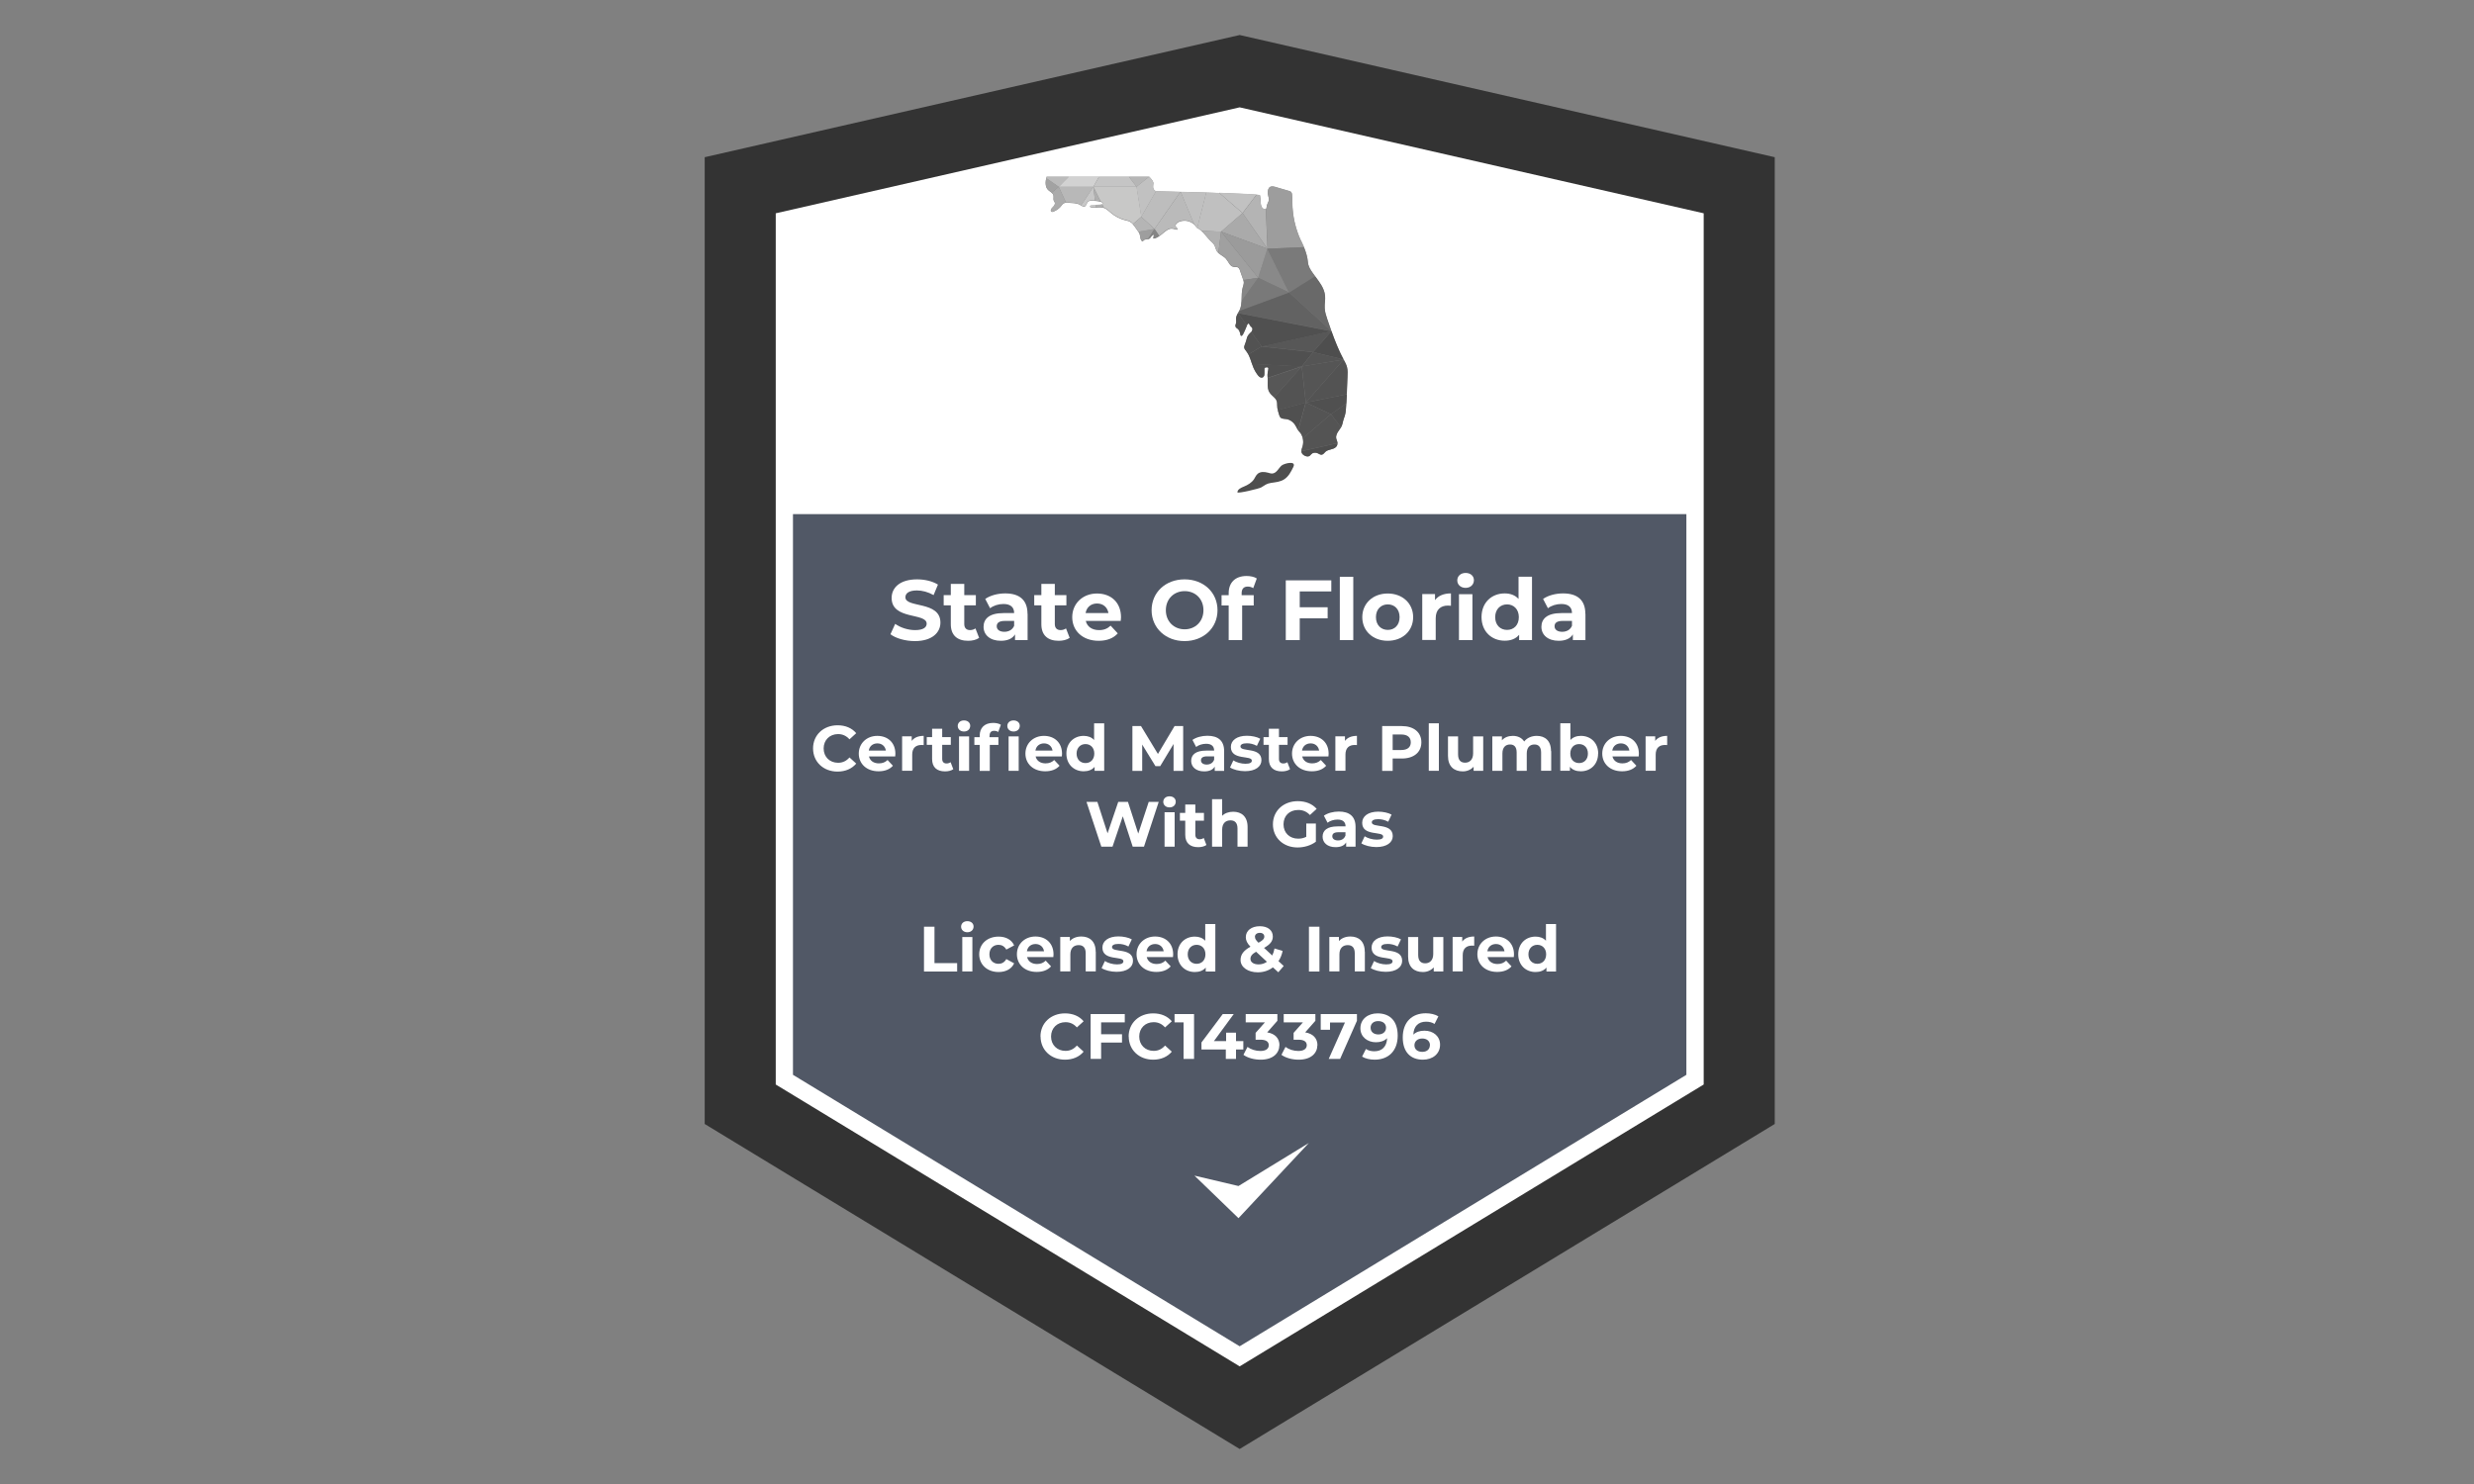 <?xml version="1.0" encoding="UTF-8"?>
<svg id="a" data-name="Layer 1" xmlns="http://www.w3.org/2000/svg" viewBox="0 0 250 150">
  <rect x="0" y="0" width="250" height="150" fill="#808080" stroke="none"/>
  <defs>
    <style>
      .b {
        fill: #bdbdbd;
      }

      .c {
        fill: #545454;
      }

      .d {
        fill: #d2d2d2;
      }

      .e {
        fill: #b5b5b5;
      }

      .f {
        fill: #7a7a7a;
      }

      .g {
        fill: #868686;
      }

      .h {
        fill: #c1c1c1;
      }

      .i {
        fill: #aaa;
      }

      .j {
        fill: #b4b4b4;
      }

      .k {
        fill: #525252;
      }

      .l {
        fill: #9d9d9d;
      }

      .m {
        fill: #a0a0a0;
      }

      .n {
        fill: #696969;
      }

      .o {
        fill: #575757;
      }

      .p {
        fill: #c7c7c7;
      }

      .q {
        fill: #797979;
      }

      .r {
        fill: #4e4e4e;
      }

      .s {
        fill: #505050;
      }

      .t {
        fill: #b0b0b0;
      }

      .u {
        fill: #515866;
      }

      .v {
        fill: #9b9b9b;
      }

      .w {
        fill: #c8c8c7;
      }

      .x {
        fill: #fff;
      }

      .y {
        fill: #515151;
      }

      .z {
        fill: #c5c5c5;
      }

      .aa {
        fill: #bababa;
      }

      .ab {
        fill: #bbb;
      }

      .ac {
        fill: silver;
      }

      .ad {
        fill: #b8b8b8;
      }

      .ae {
        fill: #858585;
      }

      .af {
        fill: #a2a2a2;
      }

      .ag {
        fill: #ababab;
      }

      .ah {
        fill: #626262;
      }

      .ai {
        fill: #9e9e9e;
      }

      .aj {
        fill: #333;
      }

      .ak {
        fill: #535353;
      }

      .al {
        fill: #afafaf;
      }

      .am {
        fill: #555;
      }

      .an {
        fill: #b6b6b6;
      }

      .ao {
        fill: #898989;
      }
    </style>
  </defs>
  <polygon class="aj" points="179.34 15.89 179.34 113.61 125.27 146.46 71.21 113.61 71.21 15.89 125.27 3.54 179.34 15.89"/>
  <polygon class="x" points="172.16 21.56 172.16 109.62 125.27 138.11 78.39 109.62 78.39 21.56 125.27 10.85 172.16 21.56"/>
  <g>
    <path class="q" d="M125.8,34.83c-.03.09-.07.17-.07.27,0,.16.13.3.23.43.37.49.47,1.11.72,1.67.13.29.29.56.49.8.13.16.41.28.55.04.06-.1.06-.23.06-.34,0-.13,0-.26,0-.4,0-.04,0-.08.03-.11.02-.02.06-.03.09-.04.05-.01.1-.02.15-.02.05,0,.1.03.12.08.01.03.01.06,0,.09,0,.1-.03.2-.05.29-.04.2-.04.4-.02.6.02.17,0,.35,0,.52,0,.34,0,.7.21.99.24.36.7.55.74,1.01.02.18,0,.37.03.55.04.2.1.39.15.58.04.14.08.29.18.38.16.14.4.11.61.15.29.05.55.22.74.44.16.19.25.41.37.62.09.17.25.28.35.46.2.36.26.81.14,1.21-.06.21-.17.43-.1.64.08.25.51.48.76.36.13-.07.19-.22.34-.29.16-.07.35-.07.51,0,.14.06.27.17.42.15.16-.02.26-.19.38-.3.29-.26.79-.2,1.06-.48.12-.12.17-.31.14-.48-.02-.13-.09-.25-.12-.38-.04-.21.04-.43.15-.62.11-.19.26-.35.36-.54.14-.25.15-.51.24-.77.1-.26.18-.52.21-.8.11-1.15.12-2.32.18-3.47.02-.33.03-.66-.04-.98-.07-.28-.21-.54-.35-.79-.7-1.32-1.17-2.67-1.65-4.08-.12-.36-.24-.72-.26-1.1-.03-.43.08-.87.03-1.3-.09-.88-.75-1.56-1.23-2.26-.25-.35-.45-.67-.49-1.09-.04-.52-.2-1.04-.4-1.52-.1-.24-.22-.47-.32-.7-.54-1.18-.84-2.48-.85-3.78,0-.29,0-.59-.04-.88-.01-.08-.03-.16-.08-.22-.06-.06-.14-.09-.22-.11-.48-.14-.95-.28-1.43-.42-.73-.21-.78.46-.65.98.03.1.06.21.05.32,0,.14-.09.27-.14.4-.05.12-.09.25-.1.39,0,.03,0,.07-.02.1-.04.06-.12.08-.19.06-.16-.03-.27-.17-.32-.32-.05-.15-.05-.31-.06-.47-.01-.2-.04-.41-.07-.61-.03-.18-10.49-.4-10.49-.4-.12-.03-.24-.16-.28-.28-.04-.12-.03-.24-.02-.37.01-.08.03-.17.01-.25-.04-.19-.28-.41-.4-.57h-10.38c-.12.44-.18.98.13,1.31.15.16.36.24.49.42.18.25,0,.47.12.72.02.04.06.08.08.13.06.13-.01.28-.1.39-.09.11-.21.2-.27.33-.03.06-.04.14,0,.2.07.09.2.05.3,0,.36-.17.55-.31.79-.63.04-.06.08-.11.14-.15.16-.12.37-.11.57-.09.34.03.77.02,1.07.18.15.07.33.24.51.2.08-.02.13-.1.17-.17.07-.14.12-.3.26-.37.08-.05.18-.05.27-.05.32,0,.63.03.94.11.1.03.22.09.2.19-.02.08-.12.1-.21.11l-.91.07s-.08,0-.12.03c-.03.02-.06.06-.04.1.01.04.06.05.09.06.44.12.9-.11,1.36.08.26.11.46.32.68.5.41.35.91.6,1.43.73.16.04.34.07.48.15.2.11.34.3.47.48.15.2.29.4.43.61.17.25.09.61.27.83.02.02.04.04.06.05.07.02.12-.06.18-.11.13-.12.36-.05.52-.13.14-.07.19-.23.31-.33.05-.05.12-.08.19-.09-.02.11-.05.21-.07.32,0,.02,0,.04,0,.06.01,0,.03,0,.04,0,.28-.01.58-.25.79-.41.34-.28.71-.66,1.15-.57.18.04.31.1.49.08-.02-.15-.21-.23-.23-.38,0-.03,0-.07.02-.1.04-.11.13-.19.22-.25.1-.06.21-.09.32-.12.57-.17,1.28.12,1.57.65.61.28.96.92,1.45,1.38.1.09.2.18.28.29.16.22.18.51.33.74.22.32.64.45.9.74.26.29.38.75.76.82.15.03.31-.02.44.05.13.06.19.21.23.35.1.29.2.58.3.86.04.1.07.21.08.32,0,.18-.06.35-.11.52-.21.73.01,1.54-.29,2.23-.13.29-.34.54-.38.86-.02.19.05.42-.03.6-.06.14-.07.3.07.4.03.03.07.05.1.07.18.13.25.37.29.59,0,.06.03.12.09.14.04,0,.07-.02.1-.05.1-.11.17-.29.23-.42.1-.19.17-.4.25-.6.03-.06.06-.13.11-.16.02,0,.03-.02.05-.02.04,0,.06.05.08.09.04.09.09.16.16.23.04.03.08.06.11.11.07.1.04.25-.03.36-.12.17-.28.28-.39.46-.04.06-.07.13-.09.2-.06.24-.13.47-.22.7Z"/>
    <path class="c" d="M135.15,44.69c-.02-.13-.09-.25-.12-.38-.04-.21.04-.43.15-.62.1-.17.23-.32.33-.49l-1.02-1.33-2.84,2.42c.06.26.06.55-.01.81-.05.16-.12.33-.12.5l3.64-.81s0-.06,0-.09Z"/>
    <path class="r" d="M128.49,47.86c-.12,0-.23-.05-.35-.08-.36-.1-.78-.13-1.06.12-.17.15-.25.37-.37.55-.24.35-.62.57-1.01.73-.29.12-.64.27-.66.58,0,.16,2.2-.37,2.4-.49.39-.23.54-.39,1-.46.46-.07.93-.1,1.33-.36.44-.28.69-.77.92-1.24.35-.7-.94-.37-1.19-.15-.31.28-.5.76-.92.8-.03,0-.07,0-.1,0Z"/>
    <path class="af" d="M105.89,19.16c.11.12.26.2.39.31l.71-.59-1.27-.88c-.09.41-.1.86.17,1.16Z"/>
    <path class="ag" d="M106.99,18.88l-.71.59s.07.07.1.11c.18.25,0,.47.12.72.02.04.06.08.08.13.06.13-.01.28-.1.39-.09.11-.21.2-.27.33-.03.06-.04.14,0,.2.07.09.2.05.3,0,.36-.17.55-.31.79-.63.04-.06.08-.11.14-.15.08-.06.18-.09.28-.1l-.73-1.59Z"/>
    <path class="ab" d="M105.76,17.85s-.03.1-.04.15l1.27.88,1.03-1.03h-2.26Z"/>
    <path class="ad" d="M106.99,18.88l.73,1.59h0c.1,0,.2,0,.29,0,.34.03.77.02,1.07.18.05.03.11.06.17.1l1.24-1.87h-3.5Z"/>
    <g>
      <path class="p" d="M109.76,20.68c.07-.14.12-.3.26-.37.08-.05.18-.05.27-.05.12,0,.24,0,.36.01l-.16-1.39-1.24,1.87c.11.07.22.13.34.1.08-.02.13-.1.17-.17Z"/>
      <path class="p" d="M110.69,20.71c-.13.01-.26.02-.39.03-.04,0-.08,0-.12.03-.03.02-.06.06-.04.1.01.04.06.05.09.06.16.04.32.04.49.03l-.03-.25Z"/>
    </g>
    <g>
      <path class="al" d="M111.22,20.36l-.74-1.48.16,1.39c.2.02.39.05.58.09,0,0,0,0,0,0Z"/>
      <path class="al" d="M111.54,20.99l-.18-.36s-.1.03-.15.04c-.17.01-.35.03-.52.04l.03.25c.27-.02.55-.06.82.03Z"/>
    </g>
    <polygon class="d" points="110.48 18.88 111.06 17.85 108.01 17.85 106.99 18.88 110.48 18.88"/>
    <path class="w" d="M114.85,18.88h-4.36l.74,1.48c.1.03.22.09.2.19,0,.03-.03.06-.06.07l.18.36s.03.01.05.02c.26.11.46.32.68.5.41.35.91.6,1.43.73.16.04.34.07.48.15.12.06.21.16.3.26l.85-.73-.48-3.04Z"/>
    <path class="ai" d="M116.67,23.14l-1.63.28s.03.04.04.06c.17.25.09.61.27.83.02.02.04.04.06.05.07.02.12-.06.18-.11.11-.1.27-.07.42-.1l.66-1.01Z"/>
    <path class="b" d="M116.67,23.14l2.62-3.76c-1.43-.04-2.48-.06-2.48-.06l-1.49,2.6,1.35,1.22Z"/>
    <polygon class="an" points="116.13 17.85 114.06 17.85 114.85 18.88 116.13 17.85"/>
    <path class="h" d="M115.33,21.92l1.49-2.6c-.12-.03-.24-.16-.28-.28-.04-.12-.03-.24-.02-.37.01-.08.03-.17.01-.25-.04-.19-.28-.41-.4-.57l-1.29,1.03.48,3.04Z"/>
    <polygon class="z" points="110.48 18.88 114.85 18.88 114.06 17.85 111.07 17.85 110.48 18.88"/>
    <path class="aa" d="M116.67,23.14l.47.7c.09-.06.16-.12.23-.18.34-.28.71-.66,1.15-.57.18.04.31.1.49.08-.02-.15-.21-.23-.23-.38,0-.03,0-.07.02-.1.04-.11.13-.19.22-.25.1-.06.21-.09.32-.12.44-.13.98.02,1.33.34l-1.37-3.29h0l-2.62,3.76Z"/>
    <path class="ac" d="M121.9,19.45c-.91-.03-1.81-.05-2.6-.07l1.37,3.29c.1.09.18.19.24.31.03.01.06.03.08.04l.91-3.57Z"/>
    <path class="ae" d="M116.67,23.14l-.66,1.01s.07-.02.1-.03c.14-.07.19-.23.31-.33.05-.05.12-.08.19-.09-.02.11-.05.21-.07.32,0,.02,0,.04,0,.06.01,0,.03,0,.04,0,.19,0,.38-.12.55-.24l-.47-.7Z"/>
    <path class="ac" d="M120.99,23.02h0c.16.08.3.19.43.31l1.97.09,2.17-1.88-2.36-2.04c-.43-.01-.87-.03-1.31-.04l-.91,3.57Z"/>
    <path class="h" d="M123.2,19.49l2.36,2.04,1.42-1.87c-.64-.06-2.13-.12-3.78-.18Z"/>
    <path class="t" d="M121.42,23.33c.33.31.6.71.94,1.02.1.09.2.18.28.29.16.22.18.51.33.74.04.06.09.11.15.16l.27-2.13-1.97-.09h0Z"/>
    <path class="m" d="M123.39,23.41l-.27,2.13c.23.21.55.34.76.58.26.29.38.75.76.82.15.03.31-.02.44.05.13.06.19.21.23.35.1.29.2.58.3.86.01.03.02.07.03.1l1.5-.22-3.75-4.67Z"/>
    <path class="g" d="M125.65,28.3h0c.02.07.04.14.04.22,0,.18-.06.35-.11.52-.13.45-.09.93-.12,1.4l1.68-2.36-1.5.22Z"/>
    <polygon class="i" points="123.39 23.41 128.07 25.14 125.56 21.53 123.39 23.41"/>
    <path class="j" d="M127.91,21.11s-.09.03-.14.02c-.16-.03-.27-.17-.32-.32-.05-.15-.05-.31-.06-.47-.01-.2-.04-.41-.07-.61,0-.02-.12-.04-.33-.06l-1.42,1.87,2.51,3.6-.17-4.03Z"/>
    <path class="l" d="M131.45,24.28c-.54-1.18-.84-2.48-.85-3.78,0-.29,0-.59-.04-.88-.01-.08-.03-.16-.08-.22-.06-.06-.14-.09-.22-.11-.48-.14-.95-.28-1.43-.42-.15-.04-.27-.05-.36-.03l-.12.04c-.26.15-.26.6-.17.97.03.1.06.21.05.32,0,.14-.09.27-.14.4-.05.12-.09.25-.1.39,0,.03,0,.07-.02.1-.01.02-.03.03-.05.05l.17,4.03,3.7-.16c-.1-.24-.22-.47-.32-.7Z"/>
    <polygon class="ao" points="127.14 28.08 128.07 25.14 130.27 29.57 127.14 28.08"/>
    <path class="f" d="M132.89,27.91c-.08-.11-.16-.21-.23-.32-.25-.35-.45-.67-.49-1.09-.04-.52-.2-1.04-.4-1.52,0,0,0,0,0,0l-3.7.16,2.19,4.43,2.62-1.65Z"/>
    <path class="q" d="M127.14,28.08l-1.68,2.36c-.02.29-.06.57-.17.83-.02.05-.05.11-.08.16l5.06-1.87-3.12-1.48Z"/>
    <path class="ah" d="M130.27,29.57l-5.06,1.87c-.04.07-.07.13-.11.2l9.45,1.83-4.28-3.9Z"/>
    <path class="n" d="M130.27,29.57l4.28,3.9h0c-.14-.4-.28-.8-.42-1.21-.12-.36-.24-.72-.26-1.1-.03-.43.08-.87.03-1.3-.08-.75-.56-1.35-1-1.94l-2.62,1.65Z"/>
    <g>
      <path class="k" d="M125.34,33.79c0,.06.03.12.09.14.04,0,.07-.02.1-.05.1-.11.17-.29.23-.42.09-.18.16-.37.24-.56l-.9-1.27h0c-.09.16-.17.32-.19.5-.02.19.05.42-.03.6-.06.14-.07.3.07.4.03.03.07.05.1.07.18.13.25.37.29.59Z"/>
      <path class="k" d="M126.44,33.53c-.11.13-.25.24-.34.39-.04.06-.07.13-.09.2-.06.24-.13.47-.22.7-.03.09-.07.17-.07.27,0,.16.13.3.23.43.07.1.14.2.19.31l1.35-.81-1.06-1.5Z"/>
    </g>
    <polygon class="o" points="127.5 35.02 132.69 35.59 134.55 33.46 127.5 35.02"/>
    <path class="ak" d="M128.76,40.16c.15.15.27.31.29.54.02.18,0,.37.03.55.01.07.03.14.05.21l2.82-.77-.41-3.65-2.78,3.12Z"/>
    <path class="o" d="M128.1,38.2c.02.17,0,.34,0,.51,0,.34,0,.7.21.99.12.18.3.32.45.47l2.78-3.12-3.44,1.16Z"/>
    <path class="y" d="M126.52,36.79c.05.13.1.27.15.4.13.29.29.56.49.8.13.16.41.28.55.04.06-.1.06-.23.06-.34,0-.13,0-.26,0-.4,0-.04,0-.08.03-.11.02-.02.06-.03.09-.04.05-.01.1-.02.15-.02.05,0,.1.03.12.08.01.03.01.06,0,.09,0,.1-.03.2-.05.29-.04.2-.04.4-.02.6,0,0,0,0,0,.01l3.44-1.16-5.02-.25Z"/>
    <path class="s" d="M127.5,35.02l-1.35.81c.16.3.26.64.37.97l5.02.25,1.14-1.45-5.19-.57Z"/>
    <polygon class="am" points="131.55 37.04 135.78 36.34 132.69 35.59 131.55 37.04"/>
    <polygon class="am" points="131.96 40.69 135.78 36.34 131.55 37.04 131.96 40.69"/>
    <path class="s" d="M129.23,41.83c.04.14.08.29.18.38.16.14.4.11.61.15.29.05.55.22.74.44.16.19.25.41.37.62.01.02.03.04.04.06l.77-2.8-2.82.77c.03.12.07.25.1.37Z"/>
    <path class="ak" d="M136.1,39.85c.02-.58.04-1.16.07-1.74.02-.33.03-.66-.04-.98-.07-.28-.21-.54-.35-.79l-3.82,4.35,4.14-.84Z"/>
    <path class="c" d="M131.96,40.69l-.77,2.8c.09.14.23.25.31.4.07.13.12.26.15.4l2.84-2.42-2.53-1.18Z"/>
    <path class="s" d="M134.49,41.87l1.57-1.1c.02-.3.03-.61.05-.92l-4.14.84,2.53,1.18Z"/>
    <path class="y" d="M134.49,41.87l1.02,1.33s.02-.03.03-.05c.14-.25.15-.51.24-.77.1-.26.18-.52.21-.8.03-.27.05-.54.06-.81l-1.57,1.1Z"/>
    <path class="r" d="M132.64,45.81c.16-.07.35-.07.51,0,.14.06.27.17.42.15.16-.02.26-.19.38-.3.29-.26.79-.2,1.06-.48.1-.1.15-.24.15-.38l-3.64.81s0,.09.02.14c.08.25.51.48.76.36.13-.07.19-.22.34-.29Z"/>
    <path class="r" d="M134.55,33.46h0s-1.86,2.13-1.86,2.13l3.09.75c-.5-.94-.88-1.9-1.23-2.88Z"/>
    <path class="e" d="M115.33,21.92l-.85.73c.06.07.12.15.17.22.13.18.26.36.39.55h0l1.63-.28-1.35-1.22Z"/>
    <polygon class="v" points="123.39 23.41 127.14 28.08 128.07 25.14 123.39 23.41"/>
    <path class="s" d="M125.09,31.63l.9,1.27s.01-.03.02-.04c.03-.06.06-.13.11-.16.02,0,.03-.02.05-.02.04,0,.06.05.08.09.04.09.09.16.16.23.04.03.08.06.11.11.07.1.04.25-.03.36-.02.02-.03.04-.05.07l1.06,1.5,7.04-1.56-9.45-1.83Z"/>
  </g>
  <polygon class="u" points="80.13 108.64 80.13 51.97 170.41 51.97 170.41 108.64 125.27 136.08 80.13 108.64"/>
  <polygon class="x" points="125.15 119.88 120.7 118.83 125.15 123.13 132.26 115.53 125.15 119.88"/>
  <g>
    <path class="x" d="M105.14,104.77c0-1.37,1.06-2.34,2.48-2.34.79,0,1.45.28,1.88.8l-.68.62c-.31-.35-.69-.53-1.15-.53-.85,0-1.46.6-1.46,1.45s.61,1.45,1.46,1.45c.46,0,.84-.18,1.15-.54l.68.62c-.43.52-1.09.81-1.88.81-1.42,0-2.47-.98-2.47-2.34Z"/>
    <path class="x" d="M111.27,103.34v1.2h2.11v.84h-2.11v1.65h-1.06v-4.53h3.45v.84h-2.39Z"/>
    <path class="x" d="M114.05,104.77c0-1.37,1.06-2.34,2.48-2.34.79,0,1.45.28,1.88.8l-.68.62c-.31-.35-.69-.53-1.15-.53-.85,0-1.46.6-1.46,1.45s.61,1.45,1.46,1.45c.46,0,.84-.18,1.15-.54l.68.62c-.43.52-1.09.81-1.88.81-1.42,0-2.47-.98-2.47-2.34Z"/>
    <path class="x" d="M120.66,102.5v4.53h-1.06v-3.69h-.91v-.84h1.97Z"/>
    <path class="x" d="M125.64,106.08h-.74v.95h-1.03v-.95h-2.46v-.71l2.15-2.87h1.11l-2,2.73h1.23v-.85h1v.85h.74v.85Z"/>
    <path class="x" d="M129.28,105.65c0,.76-.59,1.46-1.89,1.46-.64,0-1.3-.17-1.74-.49l.41-.8c.35.26.83.41,1.3.41.53,0,.85-.21.85-.58,0-.34-.25-.56-.85-.56h-.48v-.69l.94-1.06h-1.94v-.84h3.2v.68l-1.03,1.17c.82.13,1.24.63,1.24,1.3Z"/>
    <path class="x" d="M133.12,105.65c0,.76-.59,1.46-1.89,1.46-.64,0-1.3-.17-1.74-.49l.41-.8c.35.26.83.41,1.3.41.53,0,.85-.21.85-.58,0-.34-.25-.56-.85-.56h-.48v-.69l.94-1.06h-1.94v-.84h3.2v.68l-1.03,1.17c.82.13,1.24.63,1.24,1.3Z"/>
    <path class="x" d="M137.12,102.5v.68l-1.7,3.85h-1.15l1.64-3.68h-1.51v.74h-.94v-1.59h3.66Z"/>
    <path class="x" d="M141.24,104.67c0,1.57-.95,2.44-2.33,2.44-.48,0-.95-.11-1.27-.31l.39-.77c.25.17.54.23.85.23.76,0,1.25-.45,1.29-1.32-.27.27-.66.41-1.13.41-.88,0-1.57-.56-1.57-1.41,0-.93.76-1.51,1.73-1.51,1.27,0,2.04.78,2.04,2.25ZM140.06,103.88c0-.39-.29-.67-.8-.67-.45,0-.76.26-.76.67s.31.68.78.68.78-.28.78-.68Z"/>
    <path class="x" d="M145.52,105.6c0,.93-.76,1.51-1.73,1.51-1.26,0-2.04-.78-2.04-2.25,0-1.57.95-2.44,2.33-2.44.48,0,.95.11,1.27.31l-.39.77c-.25-.17-.55-.23-.86-.23-.76,0-1.25.45-1.28,1.31.27-.27.65-.4,1.13-.4.88,0,1.57.56,1.57,1.41ZM144.5,105.65c0-.41-.31-.68-.78-.68s-.79.28-.79.68.29.67.8.67c.45,0,.76-.26.76-.67Z"/>
  </g>
  <g>
    <path class="x" d="M82.16,75.65c0-1.37,1.06-2.34,2.48-2.34.79,0,1.45.28,1.88.8l-.68.62c-.31-.35-.69-.53-1.15-.53-.85,0-1.46.6-1.46,1.45s.61,1.45,1.46,1.45c.46,0,.84-.18,1.15-.54l.68.62c-.43.52-1.09.81-1.89.81-1.42,0-2.47-.98-2.47-2.34Z"/>
    <path class="x" d="M90.46,76.46h-2.65c.1.43.47.7,1,.7.37,0,.64-.11.88-.34l.54.58c-.33.37-.82.56-1.45.56-1.21,0-2-.76-2-1.79s.8-1.79,1.87-1.79,1.83.69,1.83,1.81c0,.08-.01.19-.02.27ZM87.79,75.87h1.73c-.07-.44-.4-.73-.86-.73s-.8.28-.87.73Z"/>
    <path class="x" d="M93.34,74.38v.93c-.08,0-.15-.01-.23-.01-.56,0-.93.3-.93.97v1.64h-1.02v-3.48h.97v.46c.25-.34.67-.51,1.21-.51Z"/>
    <path class="x" d="M96.33,77.75c-.21.15-.52.22-.83.22-.83,0-1.31-.42-1.31-1.25v-1.43h-.54v-.78h.54v-.85h1.02v.85h.87v.78h-.87v1.42c0,.3.16.46.44.46.15,0,.3-.05.41-.13l.27.71Z"/>
    <path class="x" d="M96.78,73.38c0-.32.25-.56.63-.56s.63.23.63.54c0,.34-.25.58-.63.58s-.63-.25-.63-.56ZM96.91,74.43h1.02v3.48h-1.02v-3.48Z"/>
    <path class="x" d="M99.99,74.36v.15h.9v.78h-.87v2.63h-1.02v-2.63h-.54v-.78h.54v-.15c0-.78.48-1.29,1.36-1.29.29,0,.59.06.78.19l-.27.73c-.11-.08-.25-.12-.41-.12-.3,0-.46.16-.46.5ZM101.79,73.38c0-.32.25-.56.63-.56s.63.23.63.54c0,.34-.25.58-.63.58s-.63-.25-.63-.56ZM101.92,74.43h1.02v3.48h-1.02v-3.48Z"/>
    <path class="x" d="M107.3,76.46h-2.65c.1.43.47.7,1,.7.37,0,.64-.11.88-.34l.54.58c-.33.37-.82.56-1.45.56-1.21,0-2-.76-2-1.79s.8-1.79,1.87-1.79,1.83.69,1.83,1.81c0,.08-.01.19-.02.27ZM104.63,75.87h1.73c-.07-.44-.4-.73-.86-.73s-.8.28-.87.73Z"/>
    <path class="x" d="M111.58,73.11v4.8h-.97v-.4c-.25.3-.63.45-1.1.45-.99,0-1.75-.7-1.75-1.79s.76-1.79,1.75-1.79c.43,0,.8.14,1.05.42v-1.69h1.02ZM110.58,76.17c0-.6-.39-.96-.89-.96s-.9.36-.9.96.39.96.9.96.89-.36.89-.96Z"/>
    <path class="x" d="M118.59,77.92v-2.72s-1.35,2.24-1.35,2.24h-.48l-1.34-2.18v2.66h-.99v-4.53h.87l1.71,2.82,1.68-2.82h.87v4.53s-.98,0-.98,0Z"/>
    <path class="x" d="M123.7,75.93v1.99h-.95v-.43c-.19.32-.55.48-1.07.48-.82,0-1.31-.45-1.31-1.06s.44-1.04,1.51-1.04h.81c0-.43-.26-.69-.81-.69-.37,0-.76.12-1.01.32l-.37-.71c.38-.27.95-.42,1.51-.42,1.07,0,1.69.49,1.69,1.55ZM122.69,76.81v-.36h-.7c-.48,0-.63.17-.63.41,0,.25.22.42.57.42.34,0,.63-.15.75-.47Z"/>
    <path class="x" d="M124.29,77.59l.34-.73c.31.2.79.34,1.22.34.47,0,.65-.12.65-.32,0-.57-2.12.01-2.12-1.38,0-.66.6-1.13,1.62-1.13.48,0,1.02.11,1.35.3l-.34.72c-.35-.19-.69-.26-1.01-.26-.46,0-.65.14-.65.32,0,.6,2.12.02,2.12,1.39,0,.65-.61,1.11-1.66,1.11-.59,0-1.19-.16-1.52-.38Z"/>
    <path class="x" d="M130.36,77.75c-.21.15-.52.22-.83.22-.83,0-1.31-.42-1.31-1.25v-1.43h-.54v-.78h.54v-.85h1.02v.85h.87v.78h-.87v1.42c0,.3.16.46.44.46.15,0,.3-.05.41-.13l.27.71Z"/>
    <path class="x" d="M134.24,76.46h-2.65c.1.43.47.7,1,.7.37,0,.64-.11.88-.34l.54.58c-.33.37-.82.56-1.45.56-1.21,0-2-.76-2-1.79s.8-1.79,1.87-1.79,1.83.69,1.83,1.81c0,.08-.01.19-.02.27ZM131.57,75.87h1.73c-.07-.44-.4-.73-.86-.73s-.8.28-.87.73Z"/>
    <path class="x" d="M137.12,74.38v.93c-.08,0-.15-.01-.23-.01-.56,0-.93.3-.93.97v1.64h-1.02v-3.48h.97v.46c.25-.34.67-.51,1.21-.51Z"/>
    <path class="x" d="M143.63,75.03c0,1.01-.76,1.64-1.98,1.64h-.92v1.25h-1.06v-4.53h1.98c1.22,0,1.98.63,1.98,1.64ZM142.56,75.03c0-.5-.33-.79-.97-.79h-.86v1.57h.86c.65,0,.97-.29.97-.78Z"/>
    <path class="x" d="M144.38,73.11h1.02v4.8h-1.02v-4.8Z"/>
    <path class="x" d="M149.88,74.43v3.48h-.97v-.41c-.27.3-.66.47-1.09.47-.88,0-1.5-.49-1.5-1.57v-1.97h1.02v1.82c0,.58.26.84.71.84s.81-.3.81-.94v-1.72h1.02Z"/>
    <path class="x" d="M156.75,75.92v1.99h-1.02v-1.84c0-.56-.25-.82-.67-.82-.46,0-.78.29-.78.91v1.75h-1.02v-1.84c0-.56-.24-.82-.67-.82-.45,0-.77.29-.77.91v1.75h-1.02v-3.48h.97v.4c.26-.3.65-.45,1.1-.45.49,0,.91.19,1.15.57.28-.36.74-.57,1.27-.57.83,0,1.44.48,1.44,1.54Z"/>
    <path class="x" d="M161.49,76.17c0,1.09-.76,1.79-1.75,1.79-.47,0-.85-.15-1.1-.45v.4h-.97v-4.8h1.02v1.69c.26-.28.62-.42,1.06-.42.99,0,1.75.7,1.75,1.79ZM160.46,76.17c0-.6-.38-.96-.89-.96s-.89.36-.89.96.38.96.89.96.89-.36.89-.96Z"/>
    <path class="x" d="M165.59,76.46h-2.65c.1.43.47.7,1,.7.37,0,.64-.11.88-.34l.54.58c-.33.37-.82.56-1.45.56-1.21,0-2-.76-2-1.79s.8-1.79,1.87-1.79,1.83.69,1.83,1.81c0,.08-.01.19-.02.27ZM162.92,75.87h1.73c-.07-.44-.4-.73-.86-.73s-.8.28-.87.73Z"/>
    <path class="x" d="M168.47,74.38v.93c-.08,0-.15-.01-.23-.01-.56,0-.93.3-.93.97v1.64h-1.02v-3.48h.97v.46c.25-.34.67-.51,1.21-.51Z"/>
  </g>
  <g>
    <path class="x" d="M117.09,81.05l-1.49,4.53h-1.14l-1-3.07-1.04,3.07h-1.13l-1.5-4.53h1.1l1.03,3.18,1.08-3.18h.98l1.04,3.21,1.06-3.21h1.01Z"/>
    <path class="x" d="M117.55,81.05c0-.32.25-.56.63-.56s.63.23.63.54c0,.34-.25.58-.63.58s-.63-.25-.63-.56ZM117.68,82.1h1.02v3.48h-1.02v-3.48Z"/>
    <path class="x" d="M121.91,85.41c-.21.15-.52.22-.83.22-.83,0-1.31-.42-1.31-1.25v-1.43h-.54v-.78h.54v-.85h1.02v.85h.87v.78h-.87v1.42c0,.3.16.46.44.46.15,0,.3-.05.41-.13l.27.71Z"/>
    <path class="x" d="M126.07,83.59v1.99h-1.02v-1.84c0-.56-.26-.82-.71-.82-.49,0-.84.3-.84.94v1.72h-1.02v-4.8h1.02v1.68c.27-.27.67-.41,1.12-.41.83,0,1.45.48,1.45,1.54Z"/>
    <path class="x" d="M132,83.24h.97v1.84c-.5.38-1.19.58-1.85.58-1.44,0-2.49-.98-2.49-2.34s1.06-2.34,2.51-2.34c.8,0,1.47.27,1.91.78l-.68.62c-.33-.35-.72-.51-1.18-.51-.89,0-1.49.59-1.49,1.45s.61,1.45,1.48,1.45c.29,0,.55-.05.82-.19v-1.33Z"/>
    <path class="x" d="M136.98,83.59v1.99h-.95v-.43c-.19.32-.55.48-1.07.48-.82,0-1.31-.45-1.31-1.06s.44-1.04,1.51-1.04h.81c0-.43-.26-.69-.81-.69-.37,0-.76.12-1.01.32l-.37-.71c.38-.27.95-.42,1.51-.42,1.07,0,1.69.49,1.69,1.55ZM135.96,84.48v-.36h-.7c-.48,0-.63.17-.63.41,0,.25.22.42.57.42.34,0,.63-.15.75-.47Z"/>
    <path class="x" d="M137.56,85.26l.34-.73c.31.2.79.34,1.22.34.47,0,.65-.12.65-.32,0-.57-2.12.01-2.12-1.38,0-.66.6-1.13,1.62-1.13.48,0,1.02.11,1.35.3l-.34.72c-.35-.19-.69-.26-1.01-.26-.46,0-.65.14-.65.32,0,.6,2.12.02,2.12,1.39,0,.65-.61,1.11-1.66,1.11-.59,0-1.19-.16-1.52-.38Z"/>
  </g>
  <g>
    <path class="x" d="M93.37,93.67h1.06v3.68h2.29v.85h-3.35v-4.53Z"/>
    <path class="x" d="M97.12,93.67c0-.32.25-.56.63-.56s.63.23.63.54c0,.34-.25.58-.63.58s-.63-.25-.63-.56ZM97.24,94.71h1.02v3.48h-1.02v-3.48Z"/>
    <path class="x" d="M98.95,96.46c0-1.05.82-1.79,1.96-1.79.74,0,1.32.32,1.57.89l-.79.42c-.19-.33-.47-.48-.79-.48-.52,0-.92.36-.92.96s.4.96.92.96c.32,0,.6-.14.79-.48l.79.43c-.25.56-.83.88-1.57.88-1.14,0-1.96-.74-1.96-1.79Z"/>
    <path class="x" d="M106.44,96.74h-2.65c.1.43.47.7,1,.7.37,0,.64-.11.88-.34l.54.58c-.33.37-.82.56-1.45.56-1.21,0-2-.76-2-1.79s.8-1.79,1.87-1.79,1.83.69,1.83,1.81c0,.08-.01.19-.02.27ZM103.77,96.15h1.73c-.07-.44-.4-.73-.86-.73s-.8.28-.87.73Z"/>
    <path class="x" d="M110.73,96.2v1.99h-1.02v-1.84c0-.56-.26-.82-.71-.82-.49,0-.84.3-.84.94v1.72h-1.02v-3.48h.97v.41c.27-.3.68-.46,1.16-.46.83,0,1.45.48,1.45,1.54Z"/>
    <path class="x" d="M111.31,97.87l.34-.73c.31.2.79.34,1.22.34.47,0,.65-.12.65-.32,0-.57-2.12.01-2.12-1.38,0-.66.6-1.13,1.62-1.13.48,0,1.02.11,1.35.3l-.34.72c-.35-.19-.69-.26-1.01-.26-.46,0-.65.14-.65.32,0,.6,2.12.02,2.12,1.39,0,.65-.61,1.11-1.66,1.11-.59,0-1.19-.16-1.52-.38Z"/>
    <path class="x" d="M118.53,96.74h-2.65c.1.43.47.7,1,.7.37,0,.64-.11.88-.34l.54.58c-.33.37-.82.56-1.45.56-1.21,0-2-.76-2-1.79s.8-1.79,1.87-1.79,1.83.69,1.83,1.81c0,.08-.01.19-.02.27ZM115.86,96.15h1.73c-.07-.44-.4-.73-.86-.73s-.8.28-.87.73Z"/>
    <path class="x" d="M122.81,93.4v4.8h-.97v-.4c-.25.3-.63.45-1.1.45-.99,0-1.75-.7-1.75-1.79s.76-1.79,1.75-1.79c.43,0,.8.14,1.05.42v-1.69h1.02ZM121.81,96.46c0-.6-.39-.96-.89-.96s-.9.36-.9.96.39.96.9.96.89-.36.89-.96Z"/>
    <path class="x" d="M129.18,98.28l-.55-.5c-.42.32-.94.5-1.53.5-1,0-1.74-.52-1.74-1.24,0-.57.31-.96,1-1.35-.33-.34-.47-.63-.47-.96,0-.66.56-1.11,1.42-1.11.79,0,1.31.4,1.31,1.04,0,.47-.27.81-.89,1.15l.83.77c.1-.2.18-.44.23-.71l.82.25c-.08.39-.22.74-.42,1.03l.53.49-.55.64ZM128.03,97.22l-1.1-1.02c-.42.24-.57.45-.57.72,0,.33.31.56.82.56.31,0,.61-.09.85-.27ZM126.82,94.71c0,.17.07.3.35.58.45-.24.59-.41.59-.62,0-.22-.16-.38-.45-.38-.31,0-.5.17-.5.41Z"/>
    <path class="x" d="M132.27,93.67h1.06v4.53h-1.06v-4.53Z"/>
    <path class="x" d="M137.92,96.2v1.99h-1.02v-1.84c0-.56-.26-.82-.71-.82-.49,0-.84.3-.84.94v1.72h-1.02v-3.48h.97v.41c.27-.3.68-.46,1.16-.46.83,0,1.45.48,1.45,1.54Z"/>
    <path class="x" d="M138.51,97.87l.34-.73c.31.2.79.34,1.22.34.47,0,.65-.12.65-.32,0-.57-2.12.01-2.12-1.38,0-.66.6-1.13,1.62-1.13.48,0,1.02.11,1.35.3l-.34.72c-.35-.19-.69-.26-1.01-.26-.46,0-.65.14-.65.32,0,.6,2.12.02,2.12,1.39,0,.65-.61,1.11-1.66,1.11-.59,0-1.19-.16-1.52-.38Z"/>
    <path class="x" d="M145.85,94.71v3.48h-.97v-.41c-.27.3-.66.47-1.09.47-.88,0-1.5-.49-1.5-1.57v-1.97h1.02v1.82c0,.58.26.84.71.84s.81-.3.81-.94v-1.72h1.02Z"/>
    <path class="x" d="M148.97,94.66v.93c-.08,0-.15-.01-.23-.01-.56,0-.93.3-.93.97v1.64h-1.02v-3.48h.97v.46c.25-.34.67-.51,1.21-.51Z"/>
    <path class="x" d="M152.97,96.74h-2.65c.1.43.47.7,1,.7.37,0,.64-.11.88-.34l.54.58c-.33.37-.82.56-1.45.56-1.21,0-2-.76-2-1.79s.8-1.79,1.87-1.79,1.83.69,1.83,1.81c0,.08-.01.19-.02.27ZM150.3,96.15h1.73c-.07-.44-.4-.73-.86-.73s-.8.28-.87.73Z"/>
    <path class="x" d="M157.24,93.4v4.8h-.97v-.4c-.25.3-.63.45-1.1.45-.99,0-1.75-.7-1.75-1.79s.76-1.79,1.75-1.79c.43,0,.8.14,1.05.42v-1.69h1.02ZM156.24,96.46c0-.6-.39-.96-.89-.96s-.9.36-.9.96.39.96.9.96.89-.36.89-.96Z"/>
  </g>
  <g>
    <path class="x" d="M89.98,64.11l.48-1.05c.51.37,1.28.63,2.01.63.83,0,1.17-.28,1.17-.65,0-1.13-3.54-.35-3.54-2.6,0-1.03.83-1.88,2.57-1.88.77,0,1.55.18,2.11.53l-.44,1.06c-.57-.32-1.15-.47-1.69-.47-.83,0-1.16.31-1.16.69,0,1.11,3.54.34,3.54,2.56,0,1.01-.84,1.87-2.58,1.87-.97,0-1.94-.28-2.48-.7Z"/>
    <path class="x" d="M98.93,64.48c-.28.2-.69.29-1.1.29-1.1,0-1.75-.56-1.75-1.67v-1.91h-.72v-1.04h.72v-1.13h1.36v1.13h1.17v1.04h-1.17v1.89c0,.4.22.61.58.61.2,0,.4-.06.55-.17l.37.95Z"/>
    <path class="x" d="M103.84,62.05v2.65h-1.27v-.58c-.25.42-.74.65-1.43.65-1.1,0-1.75-.6-1.75-1.41s.58-1.39,2.01-1.39h1.08c0-.58-.35-.92-1.08-.92-.5,0-1.01.16-1.35.43l-.49-.94c.51-.36,1.27-.56,2.02-.56,1.43,0,2.25.66,2.25,2.06ZM102.48,63.23v-.47h-.93c-.63,0-.83.23-.83.54,0,.34.29.56.77.56.45,0,.84-.21,1-.63Z"/>
    <path class="x" d="M108.08,64.48c-.28.2-.69.29-1.1.29-1.1,0-1.75-.56-1.75-1.67v-1.91h-.72v-1.04h.72v-1.13h1.36v1.13h1.17v1.04h-1.17v1.89c0,.4.22.61.58.61.2,0,.4-.06.55-.17l.37.95Z"/>
    <path class="x" d="M113.26,62.76h-3.54c.13.58.63.93,1.34.93.5,0,.85-.15,1.17-.45l.72.78c-.43.49-1.09.75-1.93.75-1.62,0-2.67-1.01-2.67-2.39s1.07-2.39,2.5-2.39,2.43.91,2.43,2.41c0,.1-.02.25-.03.36ZM109.7,61.97h2.31c-.1-.59-.54-.97-1.15-.97s-1.06.37-1.16.97Z"/>
    <path class="x" d="M116.37,61.68c0-1.8,1.41-3.12,3.33-3.12s3.33,1.32,3.33,3.12-1.42,3.12-3.33,3.12-3.33-1.33-3.33-3.12ZM121.61,61.68c0-1.15-.82-1.93-1.9-1.93s-1.9.79-1.9,1.93.82,1.93,1.9,1.93,1.9-.79,1.9-1.93Z"/>
    <path class="x" d="M125.49,60.16h1.2v1.04h-1.17v3.5h-1.36v-3.5h-.72v-1.04h.72v-.21c0-1.04.64-1.73,1.81-1.73.38,0,.78.08,1.03.25l-.36.98c-.15-.1-.34-.16-.55-.16-.4,0-.62.22-.62.67v.2Z"/>
    <path class="x" d="M131.34,59.78v1.6h2.82v1.12h-2.82v2.2h-1.41v-6.04h4.6v1.12h-3.19Z"/>
    <path class="x" d="M135.39,58.3h1.36v6.4h-1.36v-6.4Z"/>
    <path class="x" d="M137.66,62.38c0-1.4,1.09-2.39,2.57-2.39s2.57.99,2.57,2.39-1.08,2.39-2.57,2.39-2.57-.99-2.57-2.39ZM141.43,62.38c0-.8-.51-1.29-1.19-1.29s-1.2.48-1.2,1.29.52,1.29,1.2,1.29,1.19-.48,1.19-1.29Z"/>
    <path class="x" d="M146.62,59.99v1.24c-.11,0-.2-.02-.3-.02-.75,0-1.24.41-1.24,1.29v2.19h-1.36v-4.64h1.29v.61c.33-.45.89-.68,1.61-.68Z"/>
    <path class="x" d="M147.26,58.66c0-.42.34-.75.84-.75s.84.31.84.73c0,.45-.34.78-.84.78s-.84-.33-.84-.75ZM147.43,60.06h1.36v4.64h-1.36v-4.64Z"/>
    <path class="x" d="M154.81,58.3v6.4h-1.3v-.54c-.34.41-.83.6-1.46.6-1.32,0-2.34-.93-2.34-2.39s1.02-2.39,2.34-2.39c.57,0,1.06.18,1.4.56v-2.25h1.36ZM153.48,62.38c0-.8-.52-1.29-1.19-1.29s-1.2.48-1.2,1.29.52,1.29,1.2,1.29,1.19-.48,1.19-1.29Z"/>
    <path class="x" d="M160.21,62.05v2.65h-1.27v-.58c-.25.42-.74.65-1.43.65-1.1,0-1.75-.6-1.75-1.41s.58-1.39,2.01-1.39h1.08c0-.58-.35-.92-1.08-.92-.5,0-1.01.16-1.35.43l-.49-.94c.51-.36,1.27-.56,2.02-.56,1.43,0,2.25.66,2.25,2.06ZM158.85,63.23v-.47h-.93c-.63,0-.83.23-.83.54,0,.34.29.56.77.56.45,0,.84-.21,1-.63Z"/>
  </g>
</svg>